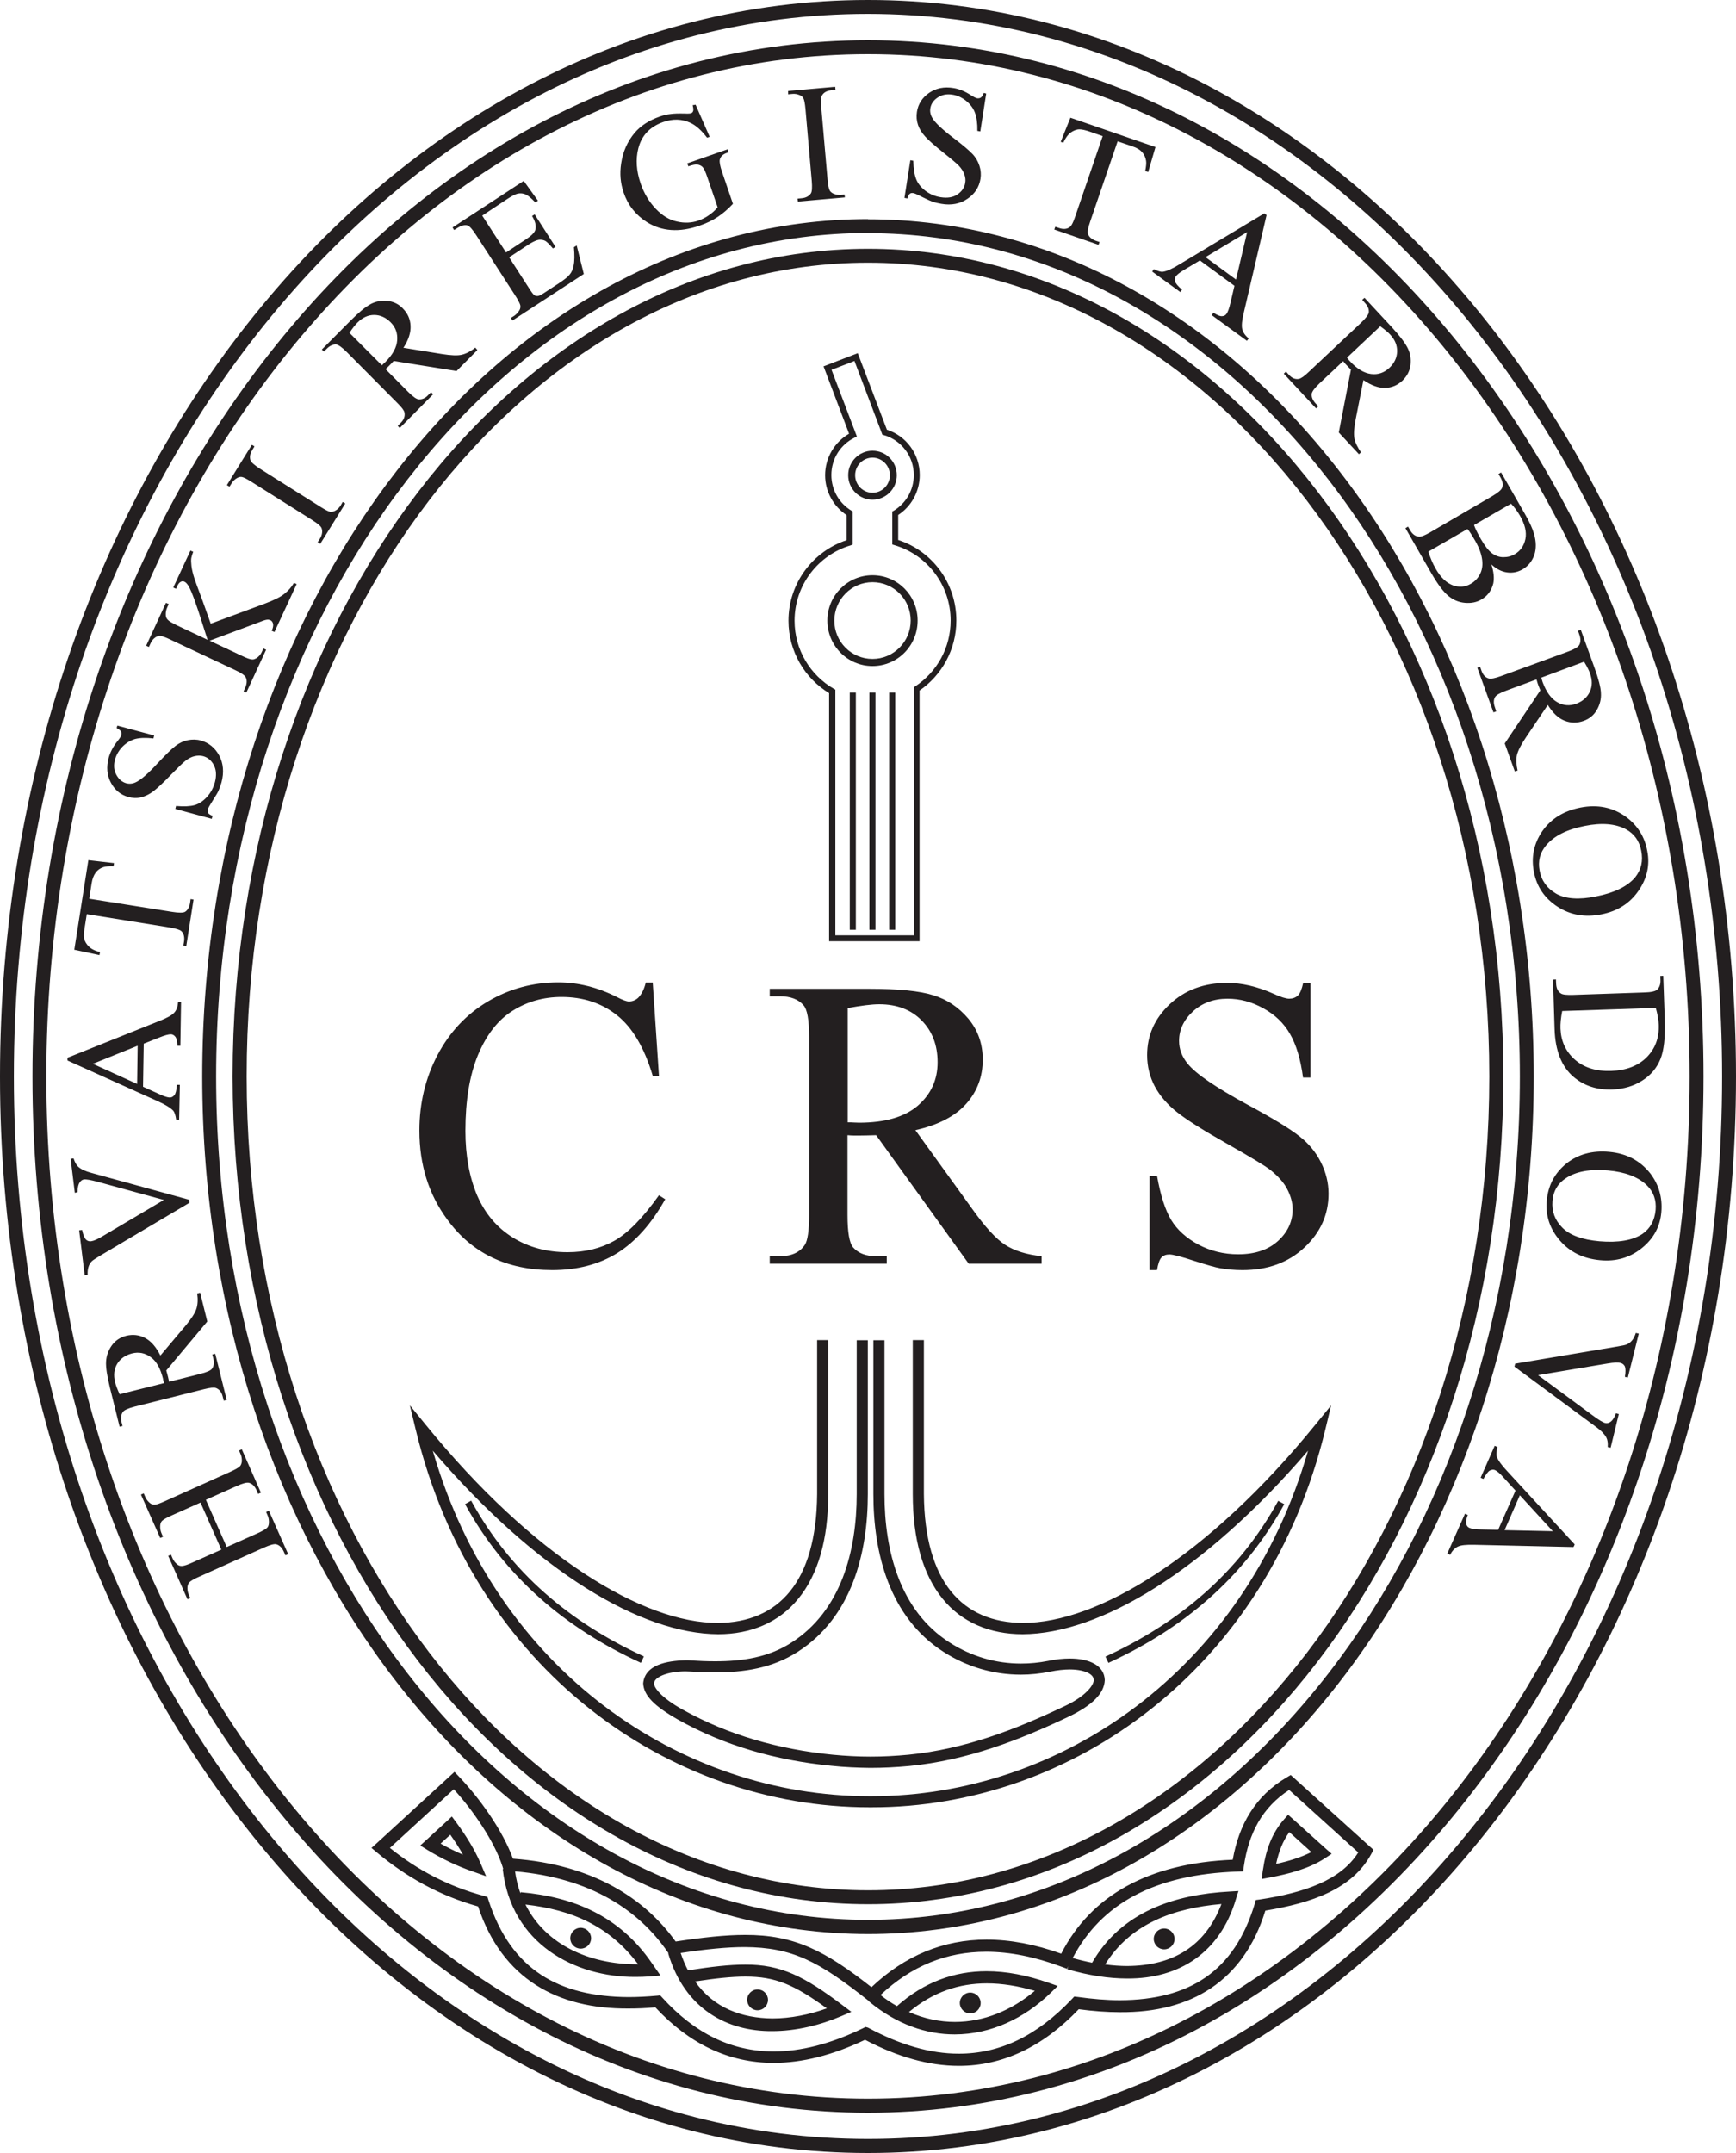 <svg xmlns="http://www.w3.org/2000/svg" width="100" height="124" viewBox="0 0 100 124"><path fill="#231F20" d="M24.09 95.67C17.48 87.04 13.41 75.14 13.4 62c0-13.14 4.08-25.04 10.69-33.67 6.61-8.63 15.77-14 25.91-14v.8c-9.85 0-18.78 5.21-25.28 13.69C18.23 37.3 14.2 49.03 14.21 62c0 12.97 4.03 24.7 10.52 33.18 6.49 8.48 15.43 13.69 25.28 13.69 9.85 0 18.78-5.21 25.28-13.69 6.48-8.48 10.5-20.21 10.5-33.18 0-12.97-4.03-24.7-10.52-33.18C68.78 20.34 59.85 15.13 50 15.13v-.8c10.14 0 19.31 5.37 25.91 14C82.52 36.96 86.6 48.86 86.6 62s-4.08 25.04-10.68 33.67c-6.61 8.63-15.77 14-25.91 14-10.15 0-19.32-5.37-25.92-14z"/><path fill="#231F20" d="M22.85 96.88c-6.93-8.94-11.2-21.27-11.2-34.88 0-13.61 4.27-25.94 11.2-34.88 6.92-8.94 16.53-14.5 27.15-14.5v.8c-10.34 0-19.71 5.4-26.52 14.19C16.67 36.4 12.45 48.56 12.45 62c0 13.44 4.22 25.6 11.03 34.38 6.81 8.79 16.18 14.19 26.52 14.19s19.71-5.4 26.52-14.19C83.33 87.6 87.55 75.44 87.55 62c0-13.44-4.22-25.6-11.03-34.38C69.71 18.83 60.34 13.43 50 13.43v-.8c10.62 0 20.23 5.56 27.15 14.5 6.93 8.94 11.2 21.27 11.2 34.88 0 13.61-4.27 25.94-11.2 34.88-6.93 8.94-16.53 14.5-27.15 14.5-10.62-.01-20.23-5.57-27.15-14.51z"/><path fill="#231F20" d="M50 124c-13.83 0-26.35-6.97-35.38-18.19C5.58 94.58 0 79.1 0 62s5.58-32.58 14.62-43.81C23.65 6.97 36.17 0 50 0v.8C36.44.8 24.16 7.62 15.24 18.69 6.32 29.77.8 45.08.8 62s5.52 32.23 14.44 43.3 21.2 17.89 34.76 17.89c13.56 0 25.85-6.82 34.76-17.89C93.68 94.23 99.2 78.92 99.2 62c0-16.92-5.53-32.23-14.44-43.3S63.56.81 50 .8V0c13.83 0 26.35 6.97 35.38 18.19C94.42 29.42 100 44.9 100 62s-5.58 32.58-14.62 43.81C76.35 117.03 63.84 124 50 124zm0-2.32c-13.32 0-25.37-6.71-34.06-17.51C7.24 93.37 1.87 78.46 1.87 62s5.37-31.36 14.07-42.17C24.63 9.02 36.68 2.32 50 2.32v.8c-13.04 0-24.86 6.56-33.44 17.21C7.98 30.99 2.67 45.72 2.67 62s5.32 31.01 13.89 41.66c8.58 10.65 20.4 17.21 33.44 17.21s24.86-6.56 33.44-17.21C92.02 93.01 97.33 78.28 97.33 62c0-16.28-5.32-31.01-13.89-41.66C74.86 9.69 63.04 3.12 50 3.12v-.8c13.32 0 25.37 6.71 34.06 17.51C92.76 30.64 98.13 45.54 98.13 62s-5.37 31.36-14.07 42.17c-8.69 10.8-20.74 17.51-34.06 17.51z"/><path fill="#231F20" d="M47.66 35.74c0-1.44 1.16-2.61 2.6-2.61v.4c-1.21 0-2.19.99-2.2 2.21 0 1.22.98 2.21 2.2 2.21 1.21 0 2.2-.99 2.2-2.21s-.98-2.21-2.2-2.21v-.4c1.44 0 2.6 1.17 2.6 2.61 0 1.45-1.16 2.62-2.6 2.62-1.44 0-2.6-1.17-2.6-2.62zm1.2-8.37c0-.78.63-1.41 1.4-1.41v.4c-.55 0-1 .45-1 1.01s.45 1.01 1 1.01 1-.45 1-1.01-.45-1.01-1-1.01v-.4c.78 0 1.4.63 1.4 1.41 0 .78-.63 1.41-1.4 1.41-.77 0-1.4-.63-1.4-1.41z"/><path fill="#231F20" d="M47.76 54.22v-14.3c-1.4-.85-2.34-2.4-2.34-4.17 0-2.17 1.41-4 3.35-4.64v-1.44c-.74-.49-1.24-1.34-1.24-2.3 0-1.02.56-1.92 1.38-2.39l-1.47-3.88 1.97-.76 1.68 4.41c1.1.35 1.89 1.39 1.89 2.61 0 .96-.49 1.81-1.24 2.3v1.44c1.95.63 3.35 2.47 3.35 4.64 0 1.67-.84 3.15-2.12 4.03v14.44h-5.21v.01zm.14-32.92l1.46 3.84-.14.07c-.79.39-1.33 1.2-1.33 2.15 0 .87.46 1.63 1.15 2.05l.08.05v1.9l-.12.05c-1.86.55-3.23 2.28-3.23 4.34 0 1.68.91 3.14 2.26 3.92l.09.05v14.15h4.52V39.58l.08-.05c1.23-.81 2.04-2.2 2.04-3.79 0-2.05-1.36-3.79-3.23-4.34l-.13-.04V29.46l.09-.05c.69-.42 1.15-1.18 1.15-2.05 0-1.09-.73-2.01-1.72-2.3l-.09-.02-1.61-4.25-1.32.51zm3.32 32.25V39.89h.35v13.66h-.35zm-1.14 0V39.89h.35v13.66h-.35zm-1.13 0V39.89h.35v13.66h-.35zM50.08 104.09c-11.5 0-22.8-7.91-26.14-21.78l-.33-1.37.89 1.09c6.21 7.64 12.57 11.46 16.87 11.44 3.46-.03 5.66-2.33 5.7-7.42v-8.87h.64v8.87c0 2.64-.6 4.65-1.72 6.02-1.11 1.37-2.73 2.05-4.62 2.05-4.43-.02-10.45-3.58-16.44-10.57 3.68 12.72 14.32 19.9 25.15 19.9h.12c10.83 0 21.47-7.17 25.15-19.9-5.99 6.98-12.01 10.55-16.44 10.57-1.89 0-3.51-.68-4.62-2.05-1.11-1.37-1.71-3.38-1.71-6.02v-8.87h.64v8.87c.04 5.09 2.24 7.4 5.7 7.42 4.3.01 10.66-3.8 16.87-11.44l.89-1.09-.33 1.37C73 96.18 61.71 104.1 50.21 104.09h-.06c-.03.01-.05 0-.07 0zm-2.18-2.39c-3.21-.31-6.22-1.18-8.86-2.67-1.35-.77-1.96-1.38-1.99-2.08.1-1.07 1.35-1.3 2.44-1.33.1 0 .2 0 .3.01.47.03.94.05 1.4.05 1.58 0 3.08-.22 4.42-1.09 2.83-1.82 3.74-5.24 3.74-8.54v-8.86h.64v8.86c0 3.4-.92 7.08-4.03 9.08-1.49.96-3.13 1.19-4.77 1.19-.48 0-.96-.02-1.44-.05-.09 0-.18-.01-.26-.01-.5 0-.99.08-1.34.23-.35.15-.47.32-.47.46-.03.2.35.8 1.66 1.52 2.56 1.43 5.48 2.28 8.62 2.59.73.07 1.46.11 2.19.11s1.46-.04 2.19-.11c3.25-.32 6.17-1.46 8.95-2.78 1.28-.59 1.74-1.26 1.71-1.53-.01-.14-.06-.25-.28-.38-.22-.12-.59-.22-1.09-.22-.33 0-.72.04-1.15.13-.56.11-1.12.17-1.67.17-1.55 0-3.09-.43-4.47-1.32-3.11-2-4.03-5.68-4.03-9.08v-8.86h.64v8.86c0 3.3.9 6.72 3.74 8.54 1.27.82 2.69 1.22 4.12 1.22.52 0 1.04-.05 1.55-.15.47-.1.89-.14 1.27-.14 1.12 0 1.98.4 2.01 1.24-.03.78-.73 1.46-2.08 2.11-2.81 1.33-5.81 2.51-9.17 2.84-.75.07-1.5.11-2.26.11-.73-.01-1.49-.04-2.23-.12zM37.6 56.58l.36 5.38h-.36c-.48-1.61-1.16-2.77-2.05-3.48-.89-.71-1.96-1.06-3.2-1.06-1.05 0-1.99.27-2.83.8s-1.5 1.38-1.99 2.55c-.48 1.17-.72 2.62-.72 4.36 0 1.43.23 2.67.68 3.73.46 1.05 1.14 1.85 2.06 2.42.91.56 1.96.84 3.14.84 1.02 0 1.92-.22 2.7-.66.78-.44 1.64-1.31 2.57-2.62l.36.23c-.79 1.41-1.71 2.44-2.76 3.1-1.05.65-2.3.98-3.75.98-2.61 0-4.63-.97-6.05-2.92-1.07-1.45-1.6-3.15-1.6-5.12 0-1.58.35-3.03 1.05-4.36.7-1.32 1.67-2.35 2.91-3.08 1.24-.73 2.58-1.09 4.04-1.09 1.14 0 2.26.28 3.37.84.32.17.56.26.7.26.21 0 .39-.08.54-.22.2-.21.34-.5.43-.87h.4v-.01zM60 72.78h-4.2l-5.33-7.4c-.39.01-.71.02-.96.02h-.33c-.11 0-.23-.01-.36-.02v4.6c0 1 .11 1.61.32 1.86.3.34.74.51 1.32.51h.62v.43h-6.74v-.43h.59c.67 0 1.14-.22 1.43-.65.16-.24.25-.82.25-1.72V59.74c0-1-.11-1.61-.33-1.85-.3-.34-.75-.51-1.35-.51h-.59v-.43h5.73c1.67 0 2.9.12 3.69.37.79.24 1.46.69 2.02 1.35.55.66.83 1.44.83 2.36 0 .97-.31 1.82-.95 2.54-.63.71-1.6 1.22-2.93 1.52L56 69.62c.74 1.04 1.38 1.74 1.91 2.08.53.34 1.23.56 2.09.65v.43zm-11.17-8.14c.15 0 .28 0 .38.01.11 0 .2.01.27.01 1.5 0 2.63-.33 3.39-.98.76-.66 1.14-1.49 1.14-2.5 0-.99-.31-1.79-.92-2.41-.61-.62-1.43-.93-2.44-.93-.45 0-1.05.08-1.82.22v6.58zm26.66-8.06v5.48h-.43c-.14-1.05-.39-1.89-.75-2.51-.36-.63-.88-1.12-1.54-1.48-.67-.37-1.35-.55-2.06-.55-.8 0-1.47.25-2 .74s-.79 1.06-.79 1.69c0 .48.17.92.5 1.32.48.59 1.62 1.36 3.42 2.34 1.47.79 2.47 1.4 3.01 1.83.54.42.95.92 1.24 1.5.29.58.44 1.18.44 1.81 0 1.2-.46 2.23-1.39 3.1-.93.87-2.11 1.3-3.57 1.3-.46 0-.89-.04-1.29-.11-.24-.04-.74-.18-1.49-.42-.75-.25-1.23-.37-1.43-.37-.2 0-.35.06-.46.18-.11.12-.19.36-.25.72h-.43v-5.43h.43c.2 1.14.48 1.99.82 2.55.34.56.86 1.03 1.56 1.41.7.37 1.46.56 2.3.56.97 0 1.73-.26 2.29-.77s.84-1.12.84-1.82c0-.39-.11-.78-.32-1.18-.21-.4-.55-.76-.99-1.11-.3-.23-1.13-.73-2.47-1.49-1.35-.76-2.3-1.36-2.87-1.81-.57-.45-1-.95-1.29-1.49-.29-.55-.44-1.15-.44-1.8 0-1.14.43-2.11 1.3-2.93.87-.82 1.97-1.23 3.31-1.23.83 0 1.72.2 2.66.62.43.2.74.29.91.29.2 0 .37-.06.5-.18s.23-.37.31-.73h.42v-.03z"/><path fill="#231F20" d="M63.68 95.41c4.26-1.96 7.68-4.83 9.95-8.97l.35.19c-2.32 4.23-5.81 7.16-10.13 9.14l-.17-.36zM26.79 86.63l.35-.2c2.27 4.14 5.69 7.01 9.95 8.97l-.17.37c-4.32-1.98-7.81-4.91-10.13-9.14zM12.75 89.25l-1.2-2.71-1.66.74c-.3.13-.48.24-.56.32-.06.06-.09.15-.1.26-.01.15.01.3.07.44l.09.21-.16.07-1.11-2.5.16-.07.09.21c.06.14.15.25.27.35.09.07.18.1.29.09.11-.01.3-.08.59-.21l3.74-1.68c.29-.13.48-.24.56-.32.06-.06.09-.15.11-.26.01-.16-.01-.31-.07-.44l-.09-.21.16-.07 1.1 2.5-.16.07-.09-.21c-.11-.24-.25-.38-.44-.43-.12-.03-.36.03-.71.19l-1.77.79 1.2 2.72 1.77-.79c.29-.13.48-.24.56-.32.06-.06.09-.15.1-.26.01-.15-.01-.3-.07-.44l-.09-.21.16-.07 1.11 2.5-.16.07-.09-.21c-.11-.24-.25-.38-.44-.43-.12-.03-.36.04-.7.19l-3.74 1.68c-.3.13-.48.24-.56.32-.06.06-.09.15-.11.26-.01.16.01.3.07.44l.09.21-.16.07-1.11-2.5.16-.07.09.21c.06.14.15.25.27.35.08.07.18.1.29.09.11-.01.31-.07.59-.2l1.66-.74zm-1.22-14.8l.41 1.66-2.36 2.82c.04.15.08.28.1.38.01.04.02.08.03.13l.03.14 1.79-.45c.39-.1.62-.2.69-.31.1-.15.13-.34.07-.57l-.06-.24.17-.04.66 2.66-.17.04-.06-.23c-.06-.26-.2-.43-.39-.5-.11-.04-.34-.02-.69.07l-3.98 1c-.39.1-.62.2-.69.31-.11.15-.13.34-.08.58l.06.23-.17.04-.56-2.26c-.16-.66-.24-1.16-.22-1.49.02-.34.13-.65.33-.93s.48-.47.84-.56c.38-.09.74-.05 1.08.13.34.18.63.51.88 1.01l1.45-1.72c.33-.39.54-.72.62-.96.08-.24.1-.54.05-.89l.17-.05zm-2.08 5.21c-.01-.06-.03-.11-.04-.15-.01-.04-.02-.08-.02-.11-.15-.59-.38-1.01-.71-1.24-.33-.24-.69-.31-1.08-.21-.38.1-.67.3-.85.6-.18.3-.22.65-.12 1.05.04.18.13.41.26.7l2.56-.64zM4.07 66.74l.17-.02c.07.22.16.38.27.48.17.15.42.26.75.35l5.64 1.55.02.17-5.15 3.05c-.26.16-.42.26-.48.32-.09.09-.15.19-.19.32-.04.12-.06.28-.05.47l-.17.02-.32-2.59.17-.02c.06.29.14.47.22.55.08.08.18.11.29.1.16-.02.39-.12.7-.31l3.5-2.07-3.83-1.05c-.38-.1-.64-.15-.78-.13-.09.01-.17.07-.24.17-.07.1-.11.26-.12.48v.08l-.16.04-.24-1.96zm4.21-6.63l-.04 2.48.99.45c.25.11.43.17.55.17.1 0 .18-.04.26-.13s.13-.29.15-.6h.17l-.04 2.01h-.17c-.04-.27-.1-.44-.17-.52-.15-.16-.45-.35-.9-.55l-5.19-2.34v-.16l5.32-2.13c.43-.17.71-.33.83-.47.13-.14.2-.35.22-.61h.17l-.04 2.52h-.17c-.01-.26-.05-.43-.12-.52-.07-.09-.16-.14-.26-.14-.14 0-.35.06-.65.18l-.91.36zm-.35.12l-2.58 1.04 2.55 1.16.03-2.2zM5.09 49.54l1.48.17-.03.18c-.26-.01-.46.01-.58.05-.19.06-.34.17-.45.32-.11.15-.19.35-.23.61l-.14.89 4.79.76c.38.06.63.06.74-.01.15-.1.24-.27.28-.51l.03-.22.17.03-.42 2.68-.17-.03.04-.22c.04-.27-.01-.47-.15-.61-.09-.08-.31-.15-.66-.21L5 52.65l-.12.76c-.05.29-.06.51-.03.64.03.17.13.33.27.47.15.14.36.25.64.31l-.03.18-1.45-.31.81-5.16zm1.67-7.75l2.12.57-.04.17c-.42-.05-.77-.04-1.05.03-.28.08-.52.23-.74.45-.21.22-.35.47-.43.75-.08.32-.06.6.08.86s.33.42.57.49c.19.05.38.03.56-.06.28-.13.7-.49 1.26-1.1.46-.49.8-.82 1.02-.99.22-.17.46-.28.71-.33.25-.05.5-.05.75.02.46.13.82.42 1.06.87.24.45.28.97.13 1.54-.05.18-.11.34-.18.5-.04.09-.15.27-.32.54s-.27.44-.29.52c-.02.08-.01.14.02.2s.12.11.25.17l-.04.17-2.1-.57.04-.17c.46.04.82.02 1.07-.05.25-.07.49-.23.71-.47.22-.24.37-.52.46-.85.1-.38.08-.71-.06-.98s-.35-.45-.62-.52c-.15-.04-.31-.04-.49 0s-.35.13-.53.27c-.12.09-.4.36-.84.81-.43.45-.77.76-1 .94-.24.18-.47.29-.71.35s-.49.05-.74-.02c-.44-.12-.77-.39-1-.82-.23-.43-.27-.9-.13-1.43.09-.33.26-.66.52-.98.12-.15.19-.26.21-.33.02-.08.02-.15-.02-.21-.03-.06-.12-.13-.25-.2l.04-.14zm5.38-5.87l3.1-1.15c.51-.19.89-.37 1.13-.56.24-.19.43-.4.56-.64l.16.07-1.28 2.76-.16-.07c.08-.17.1-.3.08-.4-.02-.1-.07-.16-.13-.2-.07-.03-.14-.05-.2-.04-.07 0-.21.04-.43.13l-2.89 1.08 1.85.87c.29.14.49.21.6.21.08.01.17-.03.27-.09.12-.09.22-.2.28-.34l.09-.2.16.07-1.14 2.47-.16-.07.09-.2c.11-.24.12-.45.03-.62-.06-.11-.26-.25-.61-.41l-3.72-1.75c-.29-.14-.49-.21-.61-.22-.08 0-.17.03-.26.09-.13.09-.22.21-.28.35l-.09.2-.16-.07 1.14-2.47.16.07-.09.2c-.06.13-.09.28-.08.43 0 .11.04.2.12.28.07.08.25.18.53.32l1.76.83c-.03-.08-.12-.36-.27-.84-.38-1.21-.65-1.96-.83-2.26-.08-.13-.16-.22-.24-.25-.06-.03-.14-.03-.21.01-.08.04-.15.13-.21.27l-.06.13-.16-.07.99-2.13.16.07c-.05.13-.09.25-.11.36-.02.12-.01.27.01.46s.08.44.18.75c.03.09.18.51.47 1.28l.46 1.29zm7.6-7.01l.15.09-1.44 2.32-.15-.09.12-.19c.14-.22.17-.43.11-.61-.04-.12-.23-.28-.55-.48l-3.48-2.19c-.27-.17-.46-.27-.57-.29-.08-.01-.17 0-.27.06-.14.08-.24.18-.32.31l-.12.19-.15-.09 1.44-2.32.15.09-.12.2c-.14.22-.17.42-.11.6.04.12.23.28.55.49l3.48 2.19c.27.17.46.27.57.29.08.01.17-.01.27-.06.14-.07.24-.18.32-.3l.12-.21zm7.76-8.75l-1.2 1.21-3.62-.58c-.11.12-.2.21-.27.28l-.09.09c-.03.03-.07.06-.11.1l1.3 1.31c.28.28.49.43.62.43.18.01.36-.06.52-.23l.18-.18.12.12-1.92 1.94-.12-.12.17-.17c.19-.19.26-.39.22-.6-.02-.12-.16-.3-.42-.56l-2.9-2.92c-.28-.28-.49-.43-.62-.44-.18-.01-.36.07-.53.24l-.17.17-.12-.12 1.64-1.65c.48-.48.86-.8 1.16-.96.29-.16.61-.22.96-.19s.65.17.9.43c.28.28.43.61.45 1 .02.38-.11.81-.41 1.27l2.22.36c.51.08.89.1 1.14.04.25-.06.51-.19.78-.41l.12.14zm-5.5.88l.11-.11s.06-.06.08-.07c.43-.43.66-.85.69-1.26.03-.41-.09-.75-.38-1.04-.28-.28-.6-.42-.95-.42s-.67.15-.96.44c-.13.13-.28.32-.46.59L22 21.04zm5.78-8.62l1.37 2.12 1.17-.77c.3-.2.48-.38.52-.54.06-.21 0-.47-.19-.79l.15-.09 1.2 1.87-.15.09c-.2-.24-.35-.38-.43-.43-.11-.06-.23-.08-.37-.07-.14.02-.32.1-.55.24l-1.17.77 1.14 1.77c.15.24.26.38.31.41.05.04.12.05.19.05s.18-.06.33-.15l.9-.59c.3-.2.51-.36.61-.49.11-.13.19-.3.23-.51.06-.27.06-.63.02-1.07l.16-.1.41 1.64-4.11 2.68-.09-.15.19-.12c.12-.08.22-.19.3-.32.06-.1.07-.2.05-.3-.03-.1-.12-.29-.29-.55l-2.25-3.48c-.22-.34-.39-.53-.51-.56-.16-.04-.35.01-.57.15l-.19.12-.09-.15 4.1-2.68.82 1.14-.15.1c-.24-.25-.42-.4-.56-.46-.13-.06-.29-.08-.45-.05-.13.03-.33.13-.59.3l-1.46.97zm12.29-6.39l.81 1.85-.15.05c-.32-.42-.64-.71-.97-.86-.48-.22-.99-.24-1.56-.04-.76.27-1.24.77-1.43 1.52-.16.63-.11 1.3.13 2.01.2.58.49 1.06.87 1.46.38.4.79.65 1.23.74.43.1.84.08 1.22-.05.22-.08.43-.18.61-.31.19-.13.36-.28.51-.46l-.6-1.75c-.1-.3-.19-.49-.27-.57-.08-.08-.17-.12-.29-.14-.11-.02-.29.02-.53.1l-.06-.17 2.32-.81.06.17-.11.04c-.23.08-.36.21-.4.4-.02.13.02.36.13.68l.63 1.85c-.28.3-.57.55-.87.75-.3.2-.65.37-1.06.51-1.16.4-2.17.33-3.03-.21-.64-.41-1.09-.97-1.34-1.71-.18-.53-.23-1.08-.14-1.66.1-.68.36-1.27.78-1.77.35-.41.83-.72 1.43-.93.22-.08.42-.13.62-.15.19-.03.47-.04.84-.03.19.01.31 0 .36-.02.06-.02.1-.06.12-.13.02-.06.01-.18-.03-.33l.17-.03zm8.58 5.17l.02.17-2.71.24-.02-.17.22-.02c.26-.02.44-.12.55-.28.07-.11.08-.35.05-.73l-.36-4.12c-.03-.32-.07-.53-.12-.63-.04-.08-.11-.14-.21-.18-.14-.06-.29-.09-.44-.07l-.23.02v-.19L48.11 5l.02.17-.23.03c-.26.02-.44.12-.54.28-.07.11-.09.35-.05.73l.36 4.12c.03.32.07.53.12.63.04.08.11.14.21.19.14.06.29.09.44.08l.21-.03zm8.16-5.81l-.34 2.18-.17-.03c.01-.43-.04-.78-.14-1.05s-.28-.5-.52-.69c-.24-.19-.5-.31-.79-.35-.32-.05-.6.01-.84.17s-.38.37-.42.62c-.03.19.01.38.12.56.15.26.56.65 1.22 1.15.54.41.9.72 1.09.92.19.2.32.43.4.68.08.25.1.5.06.75-.08.48-.32.86-.75 1.15-.42.29-.93.39-1.5.29-.18-.03-.35-.07-.51-.12-.09-.03-.28-.12-.57-.26-.29-.15-.47-.23-.55-.24-.08-.01-.14 0-.19.04-.05.04-.1.13-.14.27l-.17-.03.34-2.17.17.03c.01.47.07.82.17 1.07.1.25.28.47.53.66.25.19.55.32.88.37.39.06.71.01.96-.16s.41-.39.45-.67c.03-.16.01-.32-.05-.49-.06-.17-.17-.34-.33-.51-.11-.11-.4-.36-.89-.75s-.83-.69-1.03-.91c-.2-.22-.34-.44-.42-.68-.08-.24-.1-.49-.06-.75.07-.45.3-.81.7-1.09.4-.27.86-.37 1.4-.28.33.05.67.19 1.02.42.16.1.28.16.35.17.08.01.15 0 .21-.04s.12-.13.17-.27l.14.04zm9.75 3.08l-.42 1.44-.17-.06c.05-.26.07-.45.05-.58-.03-.2-.11-.37-.23-.51-.13-.14-.31-.25-.56-.33l-.85-.29-1.58 4.62c-.13.37-.17.62-.12.74.07.16.22.29.45.37l.21.07-.06.16-2.55-.88.06-.16.21.07c.25.09.46.07.62-.05.1-.07.21-.28.32-.62l1.58-4.62-.72-.25c-.28-.1-.49-.14-.62-.14-.17 0-.34.07-.51.19-.16.12-.3.32-.42.58l-.15-.05.56-1.39 4.9 1.69zm4.55 7.99L69.12 15l-.94.56c-.23.14-.38.26-.45.36-.06.08-.07.17-.04.29.03.11.16.27.4.47l-.1.14-1.62-1.18.1-.14c.24.12.42.17.52.15.22-.03.54-.17.96-.43l4.88-2.93.13.1L71.65 18c-.11.45-.14.77-.09.96s.17.37.37.53l-.1.14-2.03-1.48.1-.14c.21.14.38.21.49.2.11 0 .2-.05.26-.13.08-.11.16-.33.23-.64l.23-.98zm.09-.36l.64-2.73-2.4 1.44 1.76 1.29zm7.08 10.06l-1.16-1.25.7-3.62c-.11-.11-.2-.21-.27-.28-.03-.03-.06-.06-.09-.1-.03-.04-.06-.07-.09-.11l-1.35 1.27c-.29.27-.44.48-.46.61-.02.18.05.36.21.54l.17.18-.13.12-1.86-2 .13-.12.16.18c.18.2.38.28.58.24.12-.02.31-.15.57-.4l3-2.82c.29-.27.44-.48.46-.61.02-.18-.06-.37-.22-.54l-.16-.18.13-.12 1.58 1.7c.46.5.76.9.91 1.2.15.3.2.63.16.97-.04.35-.2.64-.46.9-.29.27-.62.41-1 .42-.38.01-.8-.14-1.25-.45l-.44 2.22c-.1.51-.13.89-.08 1.14.05.25.18.52.38.8l-.12.11zm-.69-5.56c.04.05.08.08.1.12s.05.06.07.08c.41.45.82.69 1.22.74.4.05.75-.07 1.05-.35.29-.27.44-.59.45-.94.01-.35-.12-.68-.4-.98-.12-.13-.31-.29-.57-.48l-1.92 1.81zm8.32 11.91c.14.43.17.79.11 1.09-.1.41-.33.72-.69.93-.27.16-.59.22-.94.19s-.67-.16-.96-.4c-.29-.24-.61-.67-.97-1.29l-1.5-2.61.15-.09.12.21c.13.23.3.35.51.37.13.01.35-.08.66-.26l3.55-2.07c.34-.2.53-.36.58-.49.06-.18.03-.37-.09-.58l-.12-.21.15-.09 1.37 2.39c.26.45.43.82.52 1.13.14.46.14.88.02 1.24-.13.36-.35.63-.67.82-.28.16-.57.22-.88.18-.32-.04-.62-.19-.92-.46zm-1-2.27c.04.11.09.24.16.37.07.14.14.28.23.43.23.4.44.67.64.82.2.15.42.23.66.23.24 0 .46-.05.67-.18.32-.19.52-.48.6-.87.08-.4-.03-.85-.32-1.35-.16-.27-.33-.5-.51-.68l-2.13 1.23zm-2.63 1.53c.11.36.25.69.43 1 .28.49.61.8.98.94.37.13.72.1 1.04-.09.21-.12.39-.3.51-.53.13-.23.18-.51.14-.84-.04-.33-.17-.69-.39-1.08-.1-.17-.18-.31-.26-.43-.07-.12-.14-.21-.2-.27l-2.25 1.3zm4.98 12.66l-.58-1.61 2.05-3.06c-.06-.15-.11-.27-.14-.36-.01-.04-.03-.08-.04-.13-.01-.04-.03-.09-.04-.14l-1.73.64c-.38.14-.59.26-.66.38-.09.16-.09.35-.01.58l.08.24-.16.06-.93-2.57.16-.06.08.23c.09.25.24.41.44.45.11.03.34-.02.68-.14l3.86-1.41c.38-.14.59-.27.65-.38.09-.16.09-.36.01-.59l-.08-.23.16-.06.79 2.19c.23.64.36 1.13.37 1.46.02.34-.06.66-.23.96-.17.3-.43.52-.77.64-.37.13-.73.13-1.09-.01-.36-.14-.68-.44-.97-.91l-1.26 1.87c-.29.43-.46.77-.52 1.02-.05.25-.04.55.04.89l-.16.05zm1.52-5.4c.02.06.04.11.05.15.01.04.02.08.03.1.21.57.49.96.84 1.16.35.2.72.23 1.1.09.37-.14.63-.37.78-.69.15-.32.15-.67.01-1.06-.06-.17-.17-.39-.34-.67l-2.47.92zm6.11 9.98c.16.81-.01 1.58-.51 2.3-.5.72-1.21 1.17-2.13 1.35-.95.19-1.79.04-2.53-.44-.74-.48-1.2-1.15-1.36-2-.17-.86 0-1.65.49-2.36.5-.71 1.23-1.16 2.2-1.35.99-.19 1.86-.01 2.62.54.66.49 1.07 1.14 1.22 1.96zm-.35-.02c-.11-.56-.4-.97-.88-1.23-.6-.32-1.39-.39-2.38-.19-1.02.2-1.76.57-2.22 1.12-.35.42-.48.9-.37 1.46.11.59.44 1.03.97 1.33.53.29 1.29.35 2.27.15 1.07-.21 1.82-.58 2.26-1.1.35-.44.47-.94.35-1.54zm-5.08 7.43l.17-.01.01.24c.01.27.1.46.28.57.1.07.34.09.7.08l4.1-.14c.4-.01.64-.07.74-.16.13-.13.2-.31.19-.55l-.01-.24.17-.01.09 2.6c.03.95-.05 1.69-.25 2.19s-.54.92-1.04 1.24c-.49.32-1.07.49-1.73.52-.88.03-1.63-.21-2.24-.73-.68-.58-1.05-1.5-1.09-2.74l-.09-2.86zm.53 1.81c-.08.4-.11.74-.1 1.01.03.73.3 1.32.83 1.79.53.46 1.22.68 2.09.65.88-.03 1.56-.3 2.05-.79.49-.5.72-1.12.69-1.88-.01-.28-.07-.6-.17-.96l-5.39.18zm5.71 11.58c-.07.83-.44 1.52-1.12 2.07-.68.55-1.48.79-2.41.7-.96-.09-1.73-.46-2.31-1.13-.58-.67-.84-1.43-.76-2.3.08-.88.45-1.58 1.12-2.13.67-.54 1.5-.77 2.48-.68 1 .09 1.79.51 2.37 1.25.49.65.7 1.39.63 2.22zm-.33-.12c.05-.57-.12-1.05-.51-1.43-.49-.47-1.23-.76-2.24-.85-1.03-.09-1.85.06-2.44.46-.45.3-.71.74-.75 1.3-.05.6.14 1.11.57 1.54s1.14.69 2.14.78c1.08.09 1.91-.05 2.48-.43.44-.31.69-.76.75-1.37zm-2.59 13.69l-.17-.04c.02-.23-.01-.41-.08-.55-.11-.2-.3-.4-.58-.6l-4.71-3.48.04-.17 5.89-.99c.3-.05.49-.09.56-.13.11-.05.21-.13.29-.23.08-.1.15-.24.21-.42l.17.04-.63 2.53-.17-.04c.05-.29.04-.49 0-.6-.05-.1-.13-.17-.24-.2-.15-.04-.41-.03-.76.03l-4 .67 3.2 2.36c.32.23.54.37.68.4.09.02.18 0 .29-.07.1-.07.2-.2.28-.41.01-.02.02-.04.03-.08l.17.04-.47 1.94zm-6.48 4.73l1-2.26-.74-.81c-.18-.2-.33-.32-.44-.37-.09-.04-.18-.03-.29.02s-.23.22-.38.49l-.16-.07.81-1.84.16.07c-.06.26-.08.45-.04.55.07.21.28.5.62.86l3.87 4.2-.07.15-5.72-.13c-.46-.01-.78.02-.95.11-.17.08-.32.24-.44.47l-.16-.07 1.02-2.3.16.07c-.09.24-.12.41-.09.52s.09.19.19.23c.13.05.35.09.67.09l.98.02zm.37.02l2.78.06-1.9-2.07-.88 2.01zM55.24 118.98c-1.74 0-3.55-.52-5.41-1.5-1.87.89-3.63 1.33-5.27 1.33-2.59 0-4.87-1.11-6.81-3.2-.53.05-1.05.07-1.56.07-4.08.02-7.26-1.7-8.65-5.88-2.25-.63-4.17-1.72-5.83-3.11l.22-.27.24.26-.24-.26-.22.27-.31-.26.3-.27c1.41-1.29 2.82-2.59 4.23-3.88l.25-.23.24.25c1.24 1.3 2.54 3.13 3.13 4.75 4.58.33 7.59 2.28 9.37 4.77 1.59-.24 2.87-.38 3.99-.38 2.85-.01 4.62.91 7.29 3.01 1.92-1.82 4.15-2.74 6.63-2.74 1.36 0 2.8.27 4.3.81 1.72-3.36 5.04-5.21 9.88-5.41.35-2.01 1.31-3.69 3.12-4.75l.22-.13.19.17 4.38 3.96.2.18-.12.22c-1.1 2.05-3.45 2.84-6.11 3.28-1.25 4.05-4.27 5.88-8.37 5.85-.76 0-1.55-.06-2.38-.17-2.09 2.19-4.41 3.26-6.9 3.26zm-5.24-2.2c1.84.99 3.59 1.5 5.23 1.5 2.33 0 4.49-1 6.53-3.16l.12-.13.18.02c.86.12 1.69.19 2.46.19 3.98-.02 6.58-1.64 7.76-5.56l.06-.21.22-.03c2.58-.39 4.69-1.12 5.68-2.71-1.33-1.2-2.65-2.4-3.98-3.6-1.55 1.01-2.33 2.49-2.61 4.4l-.04.29-.29.01c-4.82.16-7.88 1.85-9.53 4.98.38.11.76.2 1.12.27 1.69-2.94 4.75-3.93 7.93-4.1l.5-.03-.15.48c-.91 3.06-3.25 4.58-6.26 4.56-1.07 0-2.22-.18-3.44-.53l.05-.18-.07.15-.3-.11c-1.55-.58-3-.87-4.36-.87-2.29 0-4.3.81-6.09 2.49.31.25.63.46.95.64 1.57-1.4 3.33-2.01 5.16-2.01 1.16 0 2.34.24 3.56.66l.54.19-.41.4c-1.52 1.47-3.46 2.39-5.53 2.39-1.63 0-3.34-.58-4.92-1.89l.01-.01-.1-.08c-2.8-2.21-4.33-3.04-7.1-3.05-1.02 0-2.2.12-3.67.34.12.36.26.69.42 1 1.34-.21 2.38-.33 3.3-.33 2.05-.01 3.4.67 5.62 2.35l.49.37-.56.24c-1.24.53-2.63.87-4 .87-2.53.02-5.02-1.22-5.99-4.48l.02-.01-.06-.08c-1.63-2.36-4.38-4.25-8.78-4.63.06.45.17.88.31 1.27l.01-.07c3.08.27 5.7 1.38 7.55 4.07l.51.73-.61.05c-.27.02-.55.03-.82.03-3.52.02-7.18-1.92-7.66-6.21h.03l-.04-.14c-.45-1.41-1.65-3.19-2.81-4.46l-3.68 3.38c1.57 1.26 3.35 2.21 5.44 2.77l.18.05.06.19c1.31 4.04 4.08 5.55 8.05 5.58.54 0 1.09-.03 1.67-.08l.17-.02.12.13c1.87 2.06 3.98 3.1 6.42 3.1 1.56 0 3.27-.43 5.13-1.33l.16-.08.14.04zm5.01-.33c1.67 0 3.27-.67 4.6-1.79-.96-.28-1.88-.43-2.76-.43-1.61 0-3.09.49-4.49 1.65.89.39 1.78.57 2.65.57zm-10.52-.2c1.05 0 2.13-.22 3.14-.58-1.89-1.37-2.96-1.83-4.69-1.83-.79 0-1.72.1-2.9.28 1.08 1.54 2.7 2.11 4.45 2.13zm20.45-3.02c2.62-.02 4.49-1.13 5.42-3.57-2.78.24-5.24 1.14-6.7 3.48.44.06.87.09 1.28.09zm-28.32-.1h.14c-1.64-2.19-3.8-3.14-6.49-3.44 1.17 2.35 3.74 3.43 6.35 3.44zm36.12-5.38l.02-.11c.16-1.09.51-2.07 1.21-2.86l.23-.26.26.23c.64.57 1.27 1.15 1.91 1.72l.34.3-.38.25c-.94.62-2.16.92-3.17 1.11l-.06-.34.06.34-.48.09.06-.47zm.77-.4c.69-.15 1.42-.37 2.03-.68l-1.27-1.15c-.38.52-.61 1.13-.76 1.83zm-46.24.45c-.94-.32-1.82-.75-2.66-1.26l-.4-.25.34-.31c.4-.37.8-.73 1.2-1.1l.28-.26.23.31c.56.75 1.09 1.6 1.43 2.4l.31.73-.73-.26zm-.6-.98c-.21-.39-.47-.78-.73-1.15-.19.17-.37.34-.56.51.42.24.85.45 1.29.64zm-.95-1.46l.28-.21-.28.21z"/><path fill-rule="evenodd" clip-rule="evenodd" fill="#231F20" d="M33.45 111.03c.33 0 .6.27.6.6 0 .33-.27.6-.6.6-.33 0-.6-.27-.6-.6 0-.33.27-.6.6-.6zM43.64 114.58c.33 0 .6.27.6.6 0 .33-.27.6-.6.6-.33 0-.6-.27-.6-.6 0-.33.27-.6.6-.6zM55.89 114.76c.33 0 .6.27.6.6s-.27.6-.6.6c-.33 0-.6-.27-.6-.6s.27-.6.6-.6zM67.06 111.07c.33 0 .6.27.6.6 0 .33-.27.6-.6.6s-.6-.27-.6-.6c0-.33.27-.6.6-.6z"/></svg>